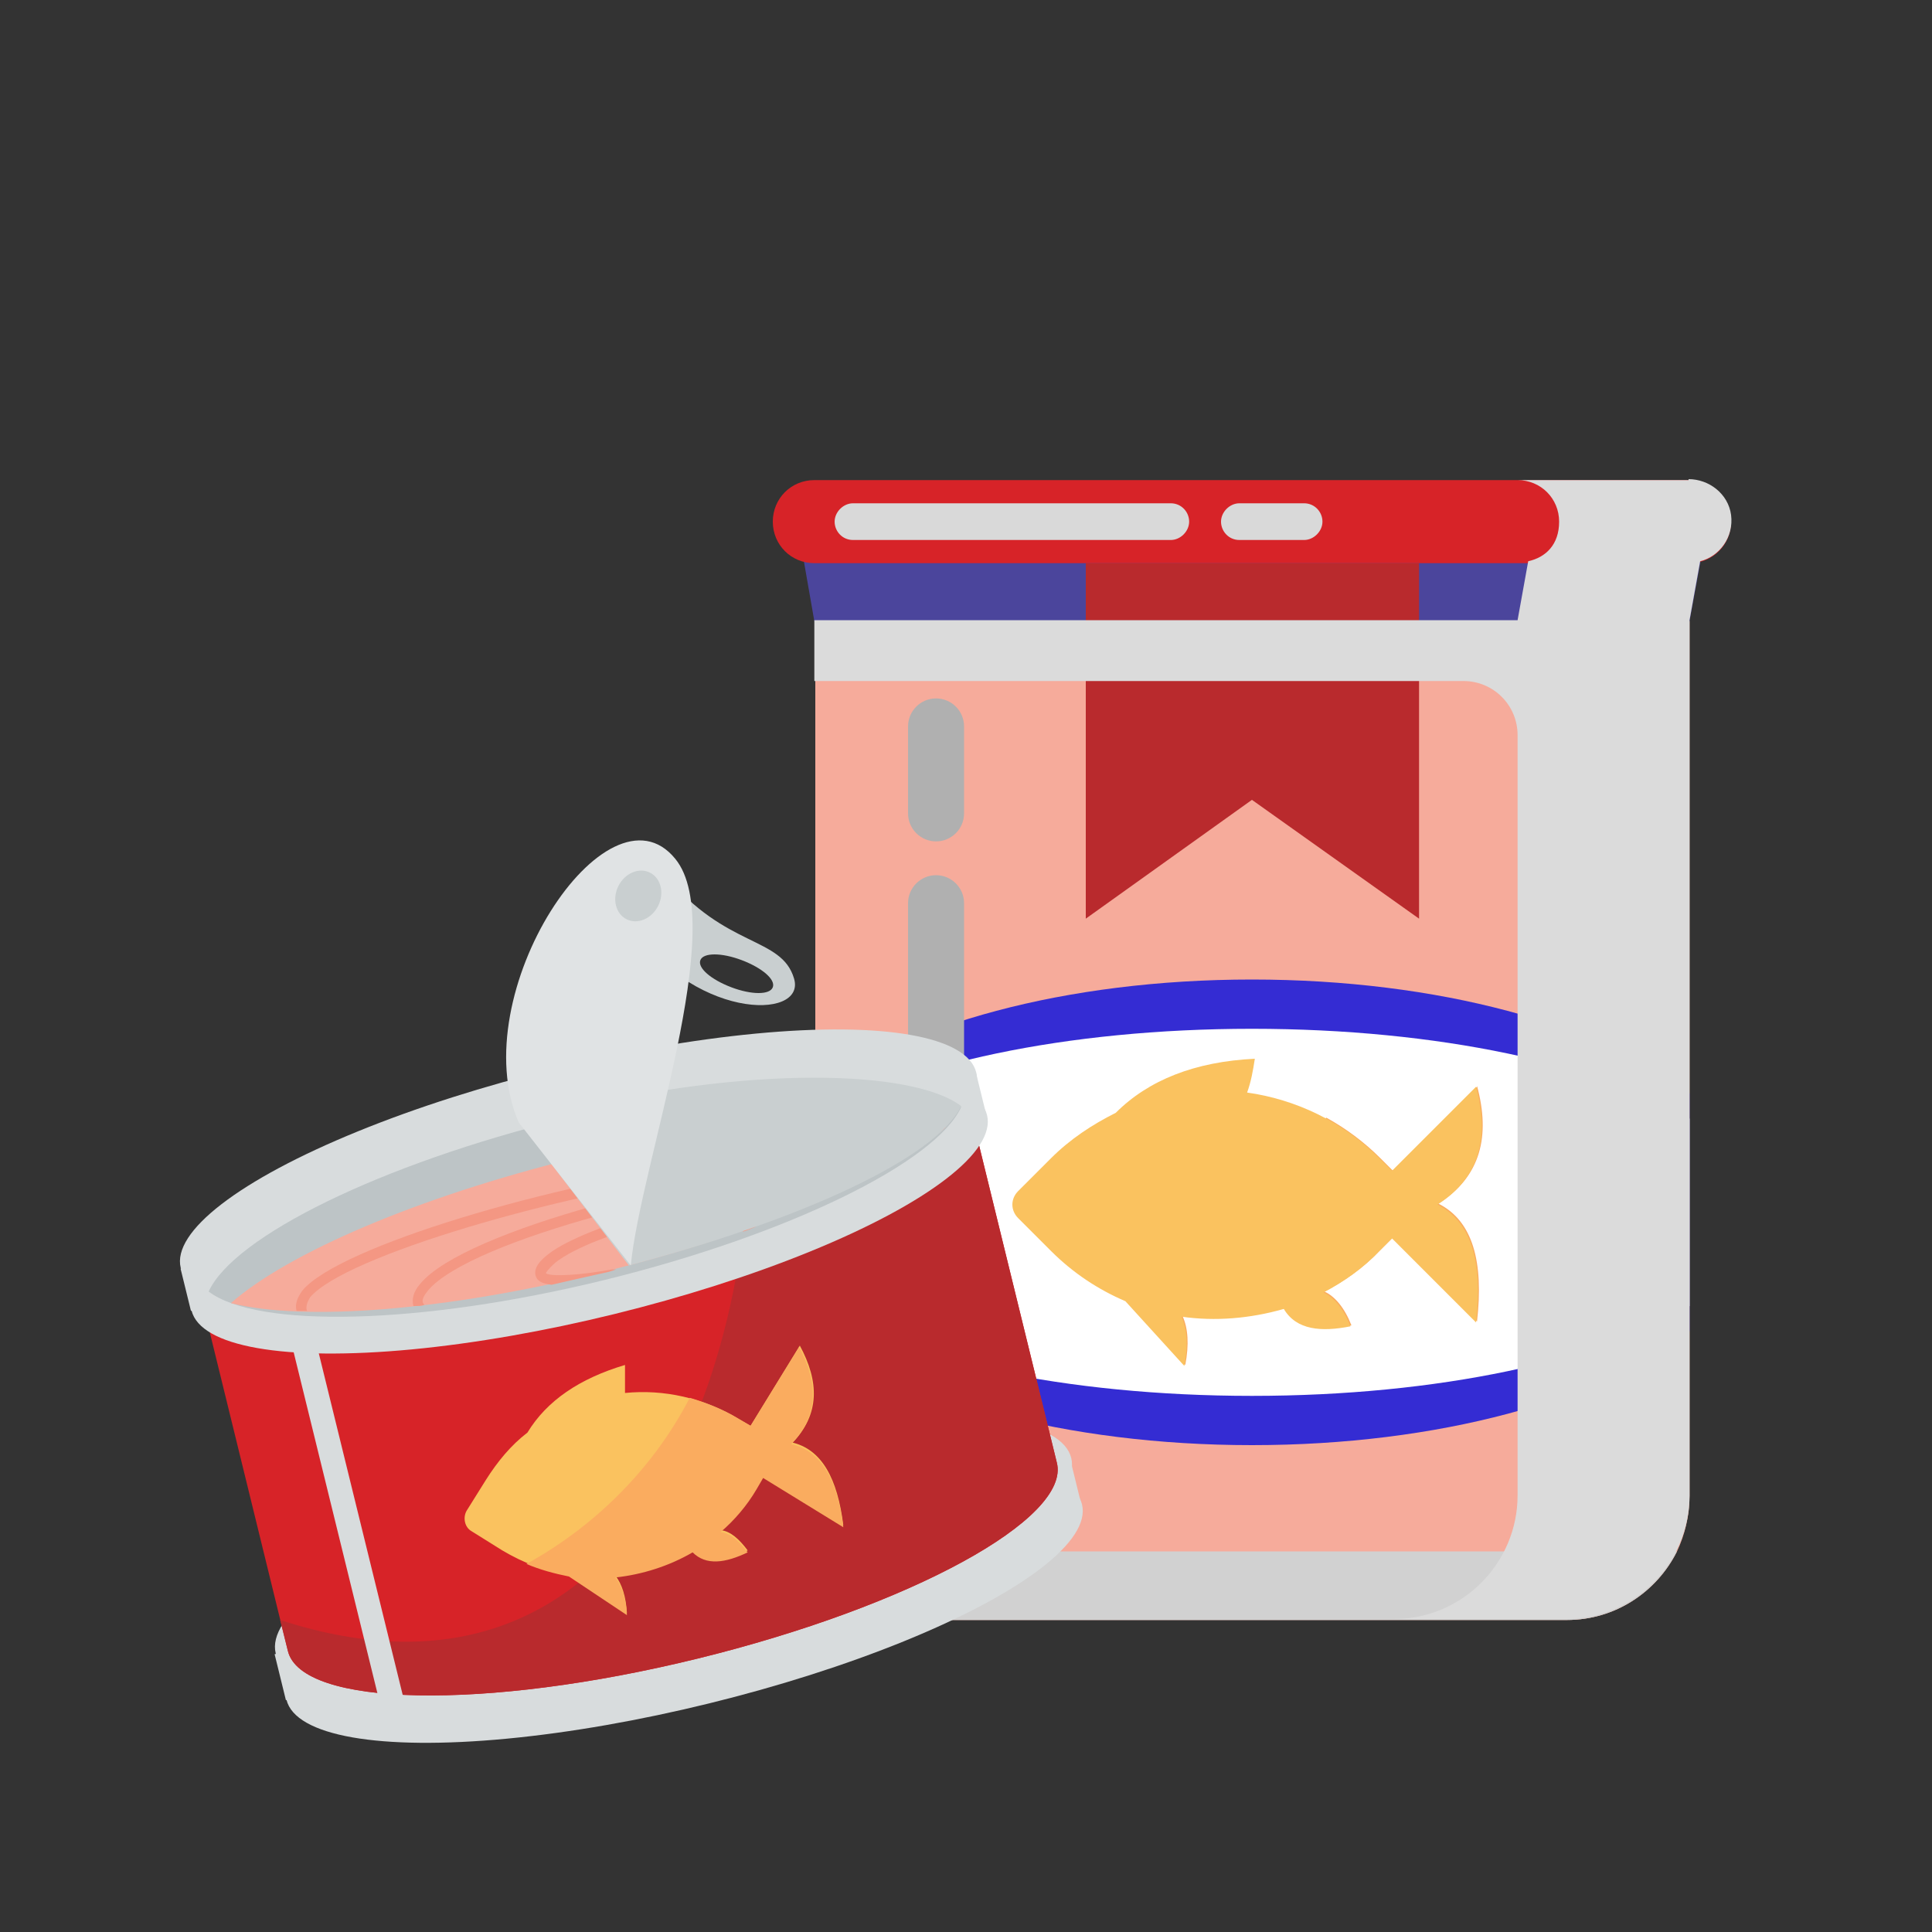 <?xml version="1.0" encoding="UTF-8"?>
<svg xmlns="http://www.w3.org/2000/svg" version="1.1" viewBox="0 0 200 200">
  <rect x="0" y="0" width="200" height="200" fill="#333333" stroke="none"/>
  <defs>
    <style>
      .cls-1 {
        fill: #bdc4c6;
      }

      .cls-1, .cls-2, .cls-3, .cls-4, .cls-5, .cls-6, .cls-7, .cls-8, .cls-9, .cls-10, .cls-11, .cls-12, .cls-13, .cls-14, .cls-15, .cls-16, .cls-17, .cls-18 {
        stroke-width: 0px;
      }

      .cls-2 {
        fill: #b92a2d;
      }

      .cls-19 {
        isolation: isolate;
      }

      .cls-3 {
        fill: #d9d9d9;
      }

      .cls-4 {
        fill: #e0e3e4;
      }

      .cls-5 {
        fill: #b0b0b0;
      }

      .cls-6 {
        fill: #d8dcdd;
      }

      .cls-7 {
        fill: #dbdbdb;
      }

      .cls-8 {
        fill: #faac5f;
      }

      .cls-9 {
        fill: #666;
      }

      .cls-10 {
        fill: #342cd3;
      }

      .cls-20 {
        mix-blend-mode: screen;
      }

      .cls-11 {
        fill: #c9cfd0;
      }

      .cls-12 {
        fill: #d72328;
      }

      .cls-13 {
        fill: #f6ab9b;
      }

      .cls-14 {
        fill: #fac25f;
      }

      .cls-15 {
        fill: #fff;
      }

      .cls-16 {
        fill: #4b459c;
      }

      .cls-17 {
        fill: #f49783;
      }

      .cls-18 {
        fill: #d1d1d1;
      }

      .cls-21 {
        mix-blend-mode: multiply;
      }
    </style>
  </defs>
  <g class="cls-19">
    <g id="illu">
      <g>
        <path class="cls-9" d="M174.9,64.3v90.6c0,2-.5,4-1.3,5.7-2.1,4.2-6.4,7.1-11.4,7.1h-65.1c-5,0-9.3-2.9-11.4-7.1-.9-1.7-1.3-3.6-1.3-5.7v-90.6h90.6Z"/>
        <path class="cls-13" d="M174.9,64.3v90.6c0,2-.5,4-1.3,5.7-2.1,4.2-6.4,7.1-11.4,7.1h-65.1c-5,0-9.3-2.9-11.4-7.1-.9-1.7-1.3-3.6-1.3-5.7v-90.6h90.6Z"/>
        <polygon class="cls-16" points="176.8 54 82.5 54 84.3 64.3 174.9 64.3 176.8 54"/>
        <path class="cls-10" d="M174.9,113.2v24.6c-9.2,7.1-26,11.8-45.3,11.8s-36.1-4.7-45.3-11.8v-24.6c9.2-7.1,26-11.8,45.3-11.8s36.1,4.7,45.3,11.8Z"/>
        <path class="cls-15" d="M174.9,115.8v19.4c-9.2,5.6-26,9.3-45.3,9.3s-36.1-3.7-45.3-9.3v-19.4c9.2-5.6,26-9.3,45.3-9.3s36.1,3.7,45.3,9.3Z"/>
        <g class="cls-20">
          <path class="cls-5" d="M96.9,87.1c-1.6,0-2.9-1.3-2.9-2.9v-9c0-1.6,1.3-2.9,2.9-2.9s2.9,1.3,2.9,2.9v9c0,1.6-1.3,2.9-2.9,2.9Z"/>
        </g>
        <g class="cls-21">
          <path class="cls-18" d="M173.6,160.6c-2.1,4.2-6.4,7.1-11.4,7.1h-65.1c-5,0-9.3-2.9-11.4-7.1h88Z"/>
        </g>
        <g class="cls-20">
          <path class="cls-5" d="M96.9,156.7c-1.6,0-2.9-1.3-2.9-2.9v-60.3c0-1.6,1.3-2.9,2.9-2.9s2.9,1.3,2.9,2.9v60.3c0,1.6-1.3,2.9-2.9,2.9Z"/>
        </g>
        <polygon class="cls-2" points="146.9 95.1 129.6 82.8 112.4 95.1 112.4 58.3 146.9 58.3 146.9 95.1"/>
        <path class="cls-12" d="M174.9,58.3h-90.6c-2.4,0-4.3-1.9-4.3-4.3s1.9-4.3,4.3-4.3h90.6c2.4,0,4.3,1.9,4.3,4.3s-1.9,4.3-4.3,4.3Z"/>
        <g class="cls-20">
          <path class="cls-3" d="M135,55.9h-6.7c-1.1,0-1.9-.9-1.9-1.9s.9-1.9,1.9-1.9h6.7c1.1,0,1.9.9,1.9,1.9s-.9,1.9-1.9,1.9Z"/>
        </g>
        <g class="cls-20">
          <path class="cls-3" d="M121.2,55.9h-32.9c-1.1,0-1.9-.9-1.9-1.9s.9-1.9,1.9-1.9h32.9c1.1,0,1.9.9,1.9,1.9s-.9,1.9-1.9,1.9Z"/>
        </g>
        <g class="cls-21">
          <path class="cls-7" d="M174.8,49.7h-17.7c2.4,0,4.3,1.9,4.3,4.3s-1.4,3.7-3.2,4.1l-1.1,6.1h-72.8v6.3h67.2c3.1,0,5.6,2.5,5.6,5.6v78.7c0,7-5.7,12.8-12.8,12.8h17.8c7,0,12.8-5.7,12.8-12.8v-90.6l1.1-6.1c2-.5,3.5-2.5,3.2-4.8-.3-2.2-2.3-3.7-4.4-3.7Z"/>
        </g>
        <path class="cls-8" d="M152.9,112.5l-8.7,8.7-1.3-1.3c-1.7-1.7-3.6-3.1-5.6-4.2-6.3,7.2-15.3,13.1-25.8,16,1.6,1.2,3.3,2.2,5.1,2.9l6.1,6.7c.4-2.1.3-3.8-.3-5.1,3.5.5,7.1.2,10.6-.8,1.3,2.2,3.9,2.4,6.9,1.8-.7-1.8-1.7-3-2.8-3.5,2.1-1.1,4.1-2.5,5.8-4.3l1.3-1.3,8.7,8.7c.7-6.1-.4-10.4-4-12.2,4.4-2.8,5.4-7,4-12.2Z"/>
        <path class="cls-14" d="M148.8,124.7c4.4-2.8,5.4-7,4-12.2l-8.7,8.7-1.3-1.3c-3.8-3.8-8.7-6.1-13.7-6.8.4-1.1.6-2.2.8-3.5-6.2.3-11,2.2-14.4,5.6-2.4,1.2-4.7,2.7-6.7,4.7l-3.4,3.4c-.8.8-.8,2,0,2.8l3.4,3.4c2.3,2.3,4.9,4,7.7,5.2l6.1,6.7c.4-2.1.3-3.8-.3-5.1,3.5.5,7.1.2,10.6-.8,1.3,2.2,3.9,2.4,6.9,1.8-.7-1.8-1.7-3-2.8-3.5,2.1-1.1,4.1-2.5,5.8-4.3l1.3-1.3,8.7,8.7c.7-6.1-.4-10.4-4-12.2Z"/>
      </g>
      <g>
        <g>
          <ellipse class="cls-6" cx="70.7" cy="165.9" rx="42.4" ry="10.8" transform="translate(-37.4 21.6) rotate(-13.8)"/>
          <ellipse class="cls-6" cx="69.6" cy="161.1" rx="42.4" ry="10.8" transform="translate(-36.3 21.2) rotate(-13.8)"/>
          <rect class="cls-6" x="27.7" y="161.1" width="84.8" height="4.9" transform="translate(-36.9 21.4) rotate(-13.8)"/>
        </g>
        <path class="cls-12" d="M58.3,115.1c-22,5.4-38.7,14.5-37.2,20.3l8.7,35.5c1.4,5.8,20.4,6.2,42.4.8,22-5.4,38.7-14.5,37.2-20.3l-8.7-35.5c-1.4-5.8-20.4-6.2-42.4-.8Z"/>
        <path class="cls-2" d="M109.4,151.4l-8.7-35.5c-1-4-10.2-5.4-23-4.2,1,30.8-12.5,67.8-48.7,56l.8,3.2c1.4,5.8,20.4,6.2,42.4.8,22-5.4,38.7-14.5,37.2-20.3Z"/>
        <path class="cls-11" d="M68.9,90.5c-1-1.2-4,4.7-4,4.7,6.5,10.4,18.6,10.5,17.3,6.1-1.3-4.4-7.1-3.1-13.3-10.7ZM80,102.2c-.3.8-2.2.8-4.3,0s-3.5-2-3.2-2.8c.3-.8,2.2-.8,4.3,0,2.1.8,3.5,2,3.2,2.8Z"/>
        <rect class="cls-6" x="17.9" y="121.2" width="84.8" height="4.5" transform="translate(-27.6 17.9) rotate(-13.8)"/>
        <ellipse class="cls-6" cx="60.9" cy="125.6" rx="42.4" ry="10.8" transform="translate(-28.1 18.1) rotate(-13.8)"/>
        <ellipse class="cls-6" cx="59.8" cy="121.2" rx="42.4" ry="10.8" transform="translate(-27.1 17.7) rotate(-13.8)"/>
        <path class="cls-1" d="M58.5,115.8c-19.1,4.7-34.3,12.2-36.9,17.9,5,3.8,21.8,3.5,41-1.2,19.1-4.7,34.3-12.2,36.9-17.9-5-3.8-21.8-3.5-41,1.2Z"/>
        <path class="cls-13" d="M23.9,134.9c7.6,1.9,22.2.8,38.4-3.2,16.2-4,29.7-9.8,35.6-15-7.6-1.9-22.2-.8-38.4,3.2-16.2,4-29.7,9.8-35.6,15Z"/>
        <g>
          <path class="cls-17" d="M63.8,131.4c-.1,0-.2,0-.4,0-3.2.6-6.4.8-6.9.4,0,0,.2-.4,1-1.1,3.9-3.1,17.3-6.5,19.4-4.4.3.3.2.7,0,1.2.4-.1.8-.3,1.3-.5,0-.6,0-1.1-.5-1.5-2.8-2.9-17.2,1.4-20.9,4.3-.8.6-1.7,1.5-1.3,2.4.2.5.8.7,1.6.8,1.7-.4,3.5-.8,5.3-1.2.5-.1.9-.2,1.4-.4Z"/>
          <path class="cls-17" d="M31.8,135.8c-.2-.5,0-1,.3-1.5,3.6-4.3,25.9-10.7,41-12.7.3,0,.5-.3.5-.6,0-.3-.3-.5-.6-.5-15.6,2-37.9,8.5-41.7,13.1-.5.7-.8,1.4-.6,2.1.4,0,.7,0,1.1,0Z"/>
          <path class="cls-17" d="M89.6,121.8c-.7-.8-2.5-1.1-5.4-1-11.2.3-36.1,6.5-40.7,12.1-.7.8-.9,1.6-.7,2.3.4,0,.8,0,1.1-.1,0,0,0-.1-.1-.2-.2-.4.2-.9.5-1.3,4.4-5.3,29.1-11.4,39.9-11.7,3.3,0,4.3.4,4.6.6.3-.2.7-.3,1-.5,0,0-.1-.1-.2-.2Z"/>
        </g>
        <path class="cls-11" d="M58.2,115.1c-1.5.4-3,.7-4.4,1.1l11.3,14.8c17.8-4.7,31.8-11.1,34.4-16.5-5-3.8-22.1-4.2-41.3.5Z"/>
        <path class="cls-4" d="M65.3,131c1-10.5,10.2-35.3,4.6-42.1-7-8.6-22,14-16.2,27.3l11.6,14.8Z"/>
        <ellipse class="cls-11" cx="66.1" cy="92.8" rx="2.7" ry="2.3" transform="translate(-46.5 110.3) rotate(-63.4)"/>
        <path class="cls-14" d="M82,149.4c2.9-3,2.8-6.4.8-10.1l-5.1,8.3-1.2-.7c-3.7-2.2-7.8-3.1-11.8-2.7,0-.9,0-1.8,0-2.9-4.7,1.4-8.1,3.7-10.1,7-1.7,1.3-3.1,3-4.3,4.9l-2,3.2c-.4.7-.2,1.7.5,2.1l3.2,2c2.2,1.3,4.5,2.2,6.9,2.5l6,4c-.1-1.7-.5-3-1.2-3.9,2.8-.3,5.6-1.2,8-2.6,1.4,1.4,3.4,1.1,5.7,0-.9-1.2-1.8-2-2.8-2.1,1.4-1.2,2.7-2.7,3.7-4.4l.7-1.2,8.3,5.1c-.6-4.8-2.2-7.9-5.4-8.6Z"/>
        <path class="cls-8" d="M82.8,139.3l-5.1,8.3-1.2-.7c-1.6-1-3.4-1.7-5.1-2.2-3.5,6.8-9.3,13-16.9,17.2,1.4.6,2.9,1,4.4,1.3l6,4c-.1-1.7-.5-3-1.2-3.9,2.8-.3,5.6-1.2,8-2.6,1.4,1.4,3.4,1.1,5.7,0-.9-1.2-1.8-2-2.8-2.1,1.4-1.2,2.7-2.7,3.7-4.4l.7-1.2,8.3,5.1c-.6-4.8-2.2-7.9-5.4-8.6,2.9-3,2.8-6.4.8-10.1Z"/>
        <rect class="cls-6" x="34.8" y="137.7" width="2.5" height="41.3" transform="translate(-36.6 13.1) rotate(-13.8)"/>
      </g>
    </g>
  </g>
</svg>